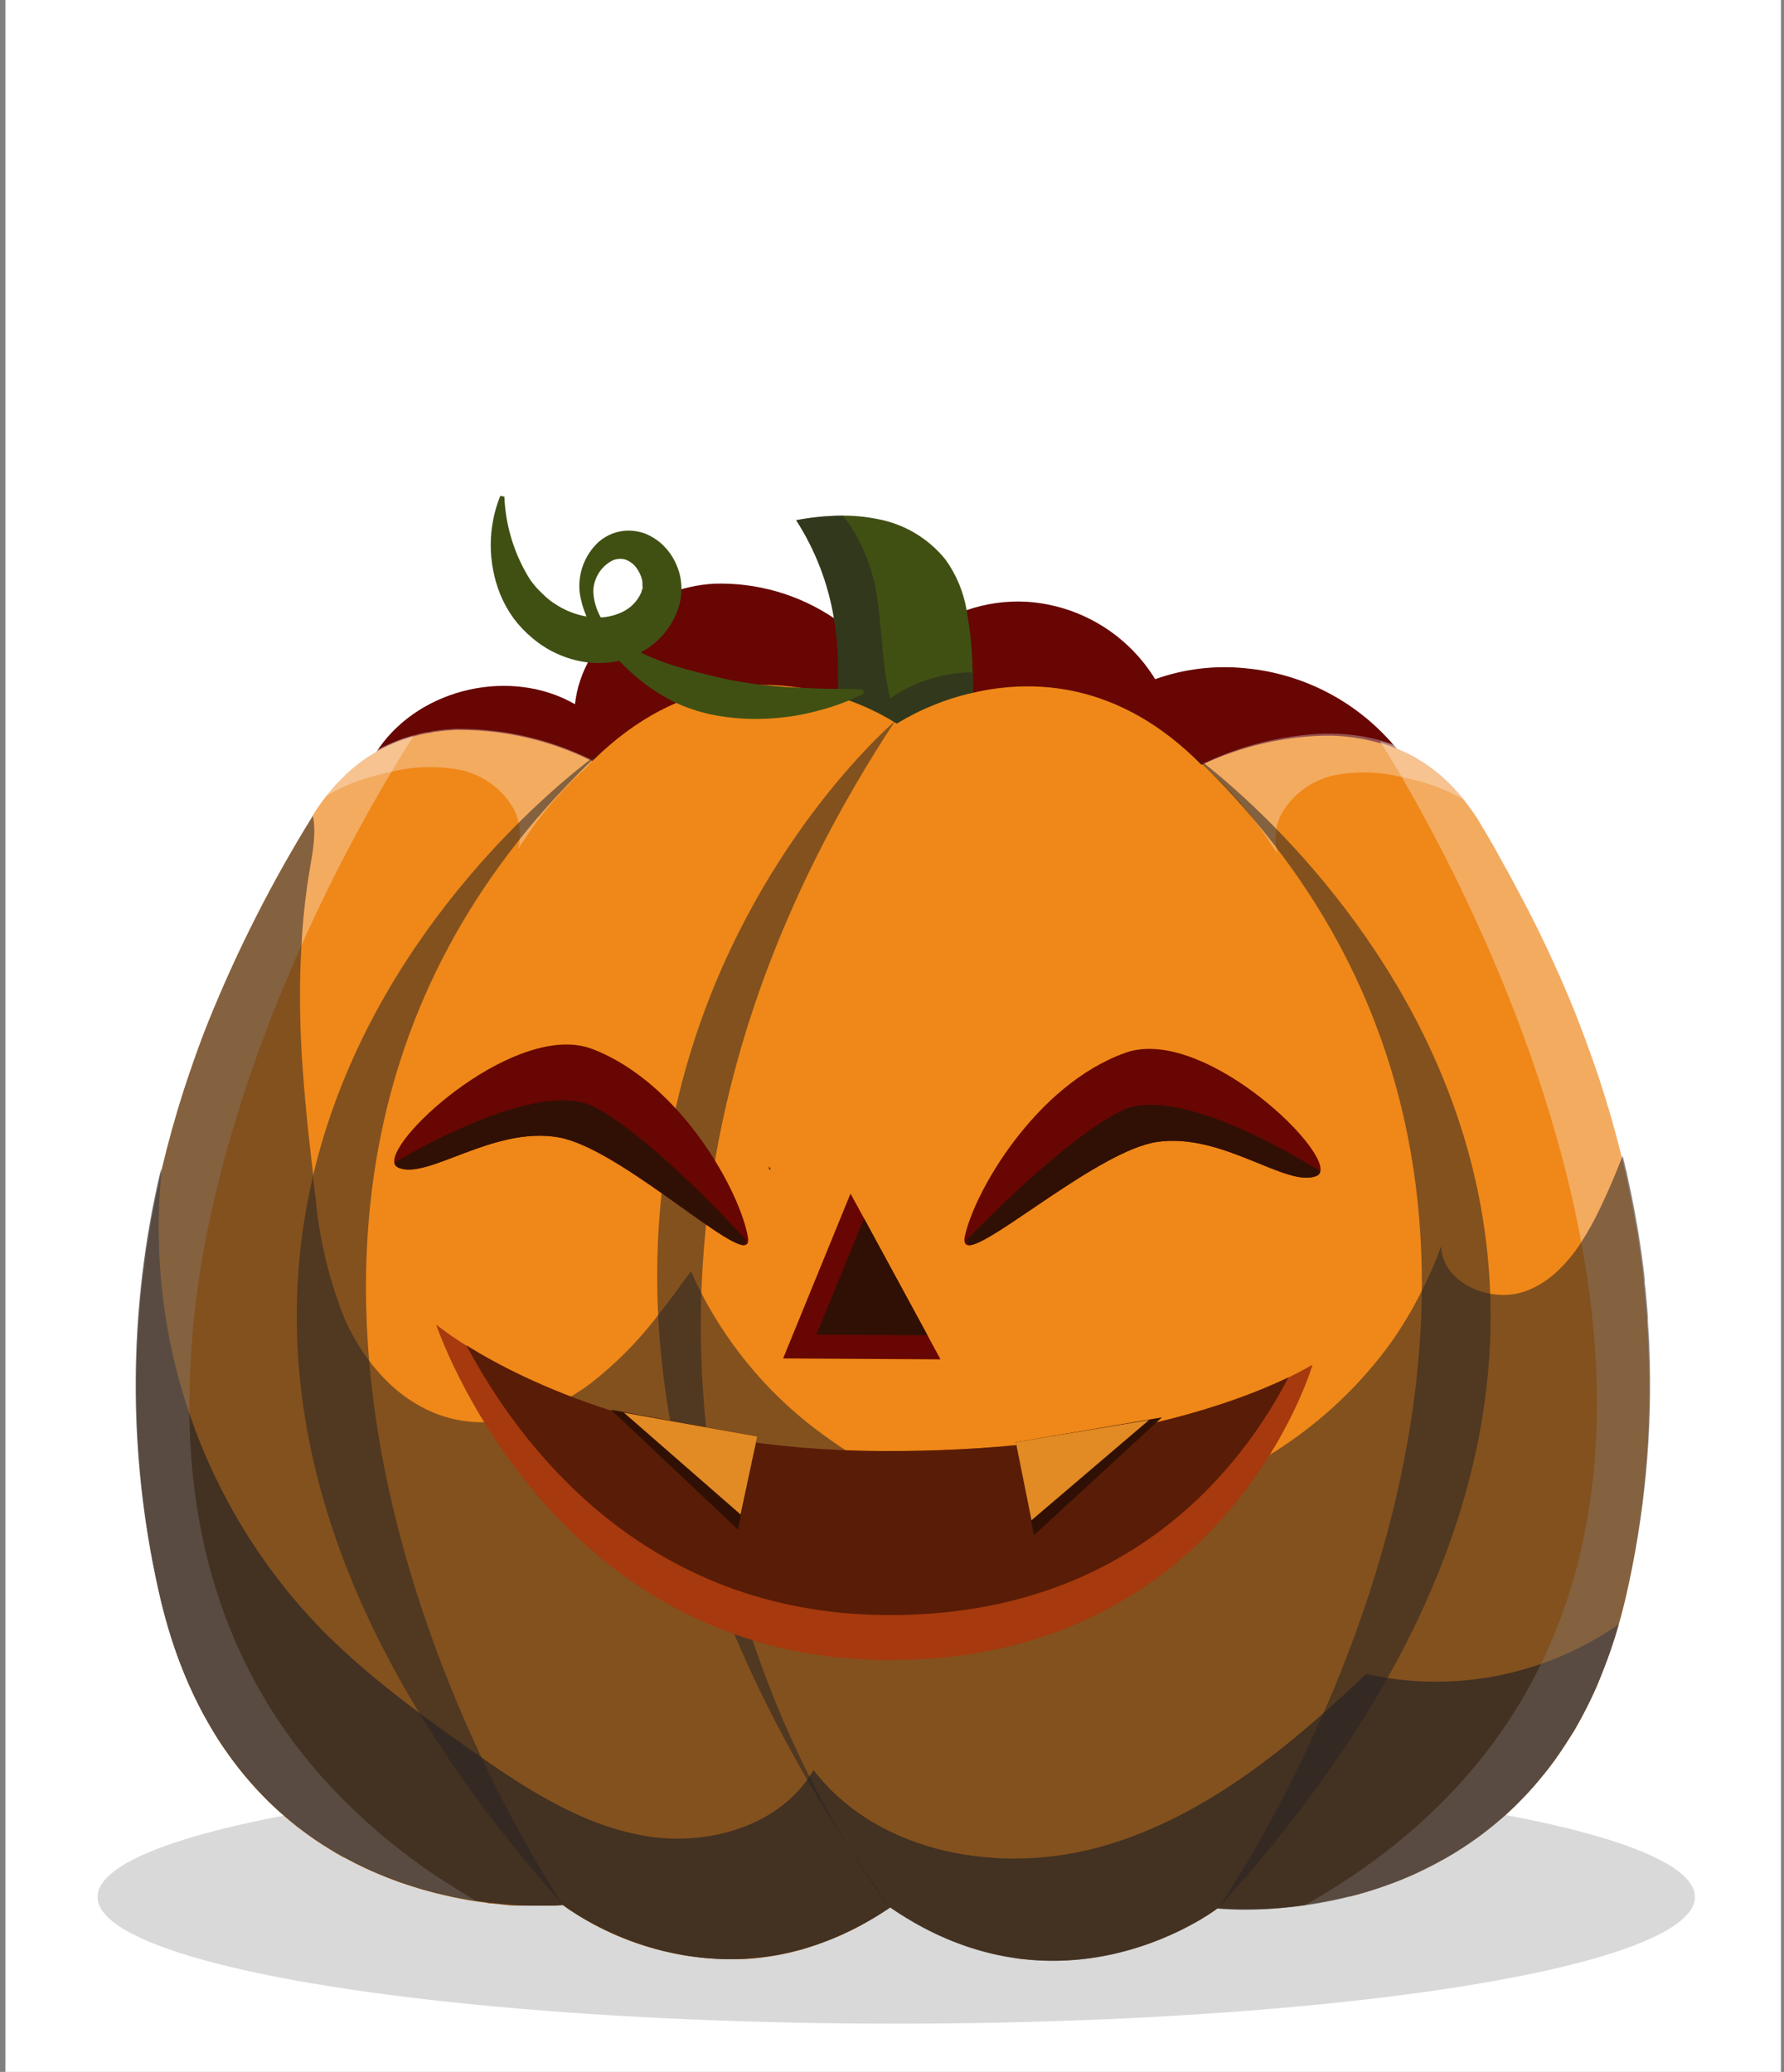 <?xml version="1.0" encoding="UTF-8"?> <svg xmlns="http://www.w3.org/2000/svg" width="211" height="245" viewBox="0 0 211 245" fill="none"><rect x="0" y="0" width="211" height="245" fill="#808080" stroke="none"/> <rect width="210" height="245" transform="translate(0.639)" fill="white"></rect> <ellipse cx="106" cy="224.314" rx="94.462" ry="14.984" fill="#D9D9D9"></ellipse> <path d="M165.684 90.972C165.684 91.142 165.604 91.302 165.564 91.472C165.537 91.591 165.5 91.709 165.454 91.822C165.332 92.216 165.182 92.6 165.004 92.972C164.619 93.787 164.175 94.573 163.674 95.322C161.81 98.024 159.31 100.225 156.394 101.732C155.934 101.972 155.474 102.202 155.004 102.402C154.534 102.602 153.764 102.952 153.144 103.182C149.123 104.549 144.954 105.435 140.724 105.822H140.434C137.614 106.156 134.791 106.426 131.964 106.632C129.764 106.802 127.554 106.922 125.344 107.012C114.997 107.44 104.633 107.066 94.344 105.892C92.884 105.732 91.434 105.552 89.974 105.352C80.472 104.074 71.074 102.112 61.854 99.482L61.434 99.372H61.324L59.724 98.902C55.291 97.569 50.908 96.102 46.574 94.502C45.962 94.296 45.377 94.013 44.834 93.662C44.473 93.428 44.172 93.113 43.954 92.742C43.809 92.486 43.714 92.204 43.674 91.912C43.611 90.754 43.966 89.611 44.674 88.692C44.725 88.602 44.782 88.515 44.844 88.432C49.844 81.312 60.474 78.942 68.004 83.272C68.864 75.422 76.594 69.442 84.484 69.022C89.528 68.863 94.493 70.298 98.674 73.122C100.836 74.521 102.818 76.18 104.574 78.062L105.214 78.752C107.521 75.689 110.695 73.39 114.324 72.152C116.572 71.374 118.948 71.034 121.324 71.152C124.424 71.333 127.434 72.26 130.098 73.855C132.762 75.45 135.001 77.665 136.624 80.312C140.047 79.092 143.699 78.651 147.314 79.022C153.731 79.624 159.704 82.564 164.094 87.282C164.354 87.562 164.584 87.812 164.784 88.052L164.924 88.202C165.281 88.558 165.539 89 165.673 89.486C165.806 89.972 165.81 90.484 165.684 90.972V90.972Z" fill="#670602"></path> <path d="M115.084 81.772C115.084 84.702 114.514 87.592 112.534 89.652C111.479 90.721 110.127 91.446 108.653 91.733C107.179 92.02 105.653 91.856 104.274 91.262C103.7 90.999 103.163 90.663 102.674 90.262C102.313 89.992 101.978 89.687 101.674 89.352C100.089 87.312 99.221 84.806 99.204 82.222C99.124 81.222 99.114 80.162 99.124 79.222C99.147 77.175 98.983 75.13 98.634 73.112C97.952 68.981 96.431 65.033 94.164 61.512C95.974 61.168 97.812 60.987 99.654 60.972C101.017 60.967 102.377 61.098 103.714 61.362C106.902 61.933 109.778 63.634 111.814 66.152C113.102 67.932 113.961 69.986 114.324 72.152C114.691 74.164 114.918 76.199 115.004 78.242C115.004 78.642 115.004 79.042 115.064 79.462C115.084 80.222 115.104 81.002 115.084 81.772Z" fill="#405013"></path> <g style="mix-blend-mode:soft-light" opacity="0.54"> <path d="M115.084 81.772C115.084 84.702 114.514 87.592 112.534 89.652C111.479 90.721 110.127 91.446 108.653 91.733C107.179 92.02 105.653 91.856 104.274 91.262C103.7 90.999 103.163 90.663 102.674 90.262C102.313 89.991 101.978 89.687 101.674 89.352C100.089 87.312 99.221 84.806 99.204 82.222C99.124 81.222 99.114 80.162 99.124 79.222C99.147 77.175 98.983 75.13 98.634 73.112C97.952 68.981 96.431 65.033 94.164 61.512C95.974 61.168 97.812 60.987 99.654 60.972C100.457 61.907 101.13 62.947 101.654 64.062C102.777 66.25 103.502 68.62 103.794 71.062C104.144 73.402 104.264 75.772 104.524 78.112C104.678 79.621 104.931 81.117 105.284 82.592C108.024 80.679 111.264 79.609 114.604 79.512H115.014C115.084 80.222 115.104 81.002 115.084 81.772Z" fill="#272323"></path> </g> <path d="M192.254 189.002C192.194 189.272 192.124 189.532 192.064 189.782C191.874 190.562 191.674 191.332 191.454 192.072C191.174 193.072 190.884 194.002 190.564 194.922C190.104 196.302 189.564 197.622 189.054 198.922C188.884 199.342 188.704 199.752 188.514 200.162C187.954 201.382 187.364 202.542 186.744 203.662L186.124 204.752L185.474 205.752L185.384 205.902L184.814 206.772C184.594 207.112 184.364 207.432 184.134 207.772L183.674 208.412L183.444 208.722L183.294 208.912L183.214 209.022L182.734 209.632L182.074 210.432C181.701 210.886 181.321 211.326 180.934 211.752C180.804 211.892 180.674 212.042 180.534 212.182C180.394 212.322 180.024 212.722 179.774 212.972L179.094 213.662L179.004 213.742L178.404 214.302L178.224 214.472L178.144 214.542C178.024 214.652 177.904 214.762 177.784 214.852L177.164 215.382L176.914 215.602L176.644 215.822L176.574 215.872L175.854 216.452L175.124 217.012L175.034 217.082L174.864 217.202C174.644 217.362 174.434 217.522 174.214 217.662L173.394 218.222L173.034 218.462L172.684 218.682L172.044 219.092L171.734 219.272L170.974 219.722L169.834 220.332L169.644 220.442C168.984 220.782 168.324 221.112 167.644 221.442C166.964 221.772 166.574 221.922 166.044 222.142L165.894 222.212C165.484 222.382 165.064 222.542 164.654 222.692L164.074 222.902L163.434 223.132C163.004 223.292 162.574 223.422 162.144 223.552C162.043 223.593 161.94 223.627 161.834 223.652L161.514 223.752L161.084 223.872L160.254 224.102L159.644 224.262H159.484L159.024 224.372L158.714 224.452C158.004 224.612 157.314 224.762 156.634 224.882C156.434 224.882 156.244 224.962 156.054 224.982C155.474 225.092 154.914 225.182 154.364 225.252C151.003 225.763 147.595 225.898 144.204 225.652H144.004C143.418 226.083 142.811 226.483 142.184 226.852C141.924 227.012 141.634 227.182 141.314 227.352C141.154 227.452 140.994 227.532 140.824 227.622C139.85 228.155 138.849 228.636 137.824 229.062C137.374 229.262 136.894 229.452 136.394 229.632C135.644 229.922 134.844 230.192 134.014 230.442C133.464 230.602 132.894 230.752 132.294 230.902C128.623 231.804 124.823 232.058 121.064 231.652C120.684 231.652 120.314 231.562 119.934 231.502C119.554 231.442 119.164 231.382 118.774 231.312L117.714 231.092C117.094 230.952 116.474 230.792 115.844 230.612C115.434 230.502 115.034 230.372 114.634 230.242C114.434 230.182 114.234 230.112 114.034 230.032C113.634 229.892 113.214 229.742 112.814 229.582L112.194 229.332L110.964 228.792L110.344 228.492C109.924 228.292 109.514 228.072 109.094 227.852L108.464 227.512C108.044 227.272 107.624 227.032 107.204 226.772C106.784 226.512 106.364 226.252 105.934 225.962L105.294 225.532L105.054 225.702L104.814 225.862C101.645 227.995 98.154 229.605 94.474 230.632C92.978 231.035 91.454 231.326 89.914 231.502C89.364 231.562 88.814 231.612 88.274 231.642C80.919 231.999 73.643 229.998 67.504 225.932L67.284 225.792L66.814 225.452L66.714 225.382L66.584 225.282L65.694 225.342H64.394C63.784 225.342 63.044 225.342 62.204 225.342H61.924H61.234C60.504 225.342 59.704 225.242 58.844 225.152L58.214 225.082C58.004 225.082 57.784 225.082 57.564 225.002L56.234 224.822L55.544 224.712L54.834 224.582L54.554 224.532L53.554 224.332L52.664 224.132C51.914 223.962 51.144 223.772 50.374 223.552L49.564 223.322L48.774 223.072C48.254 222.912 47.724 222.732 47.194 222.552L46.344 222.232C45.804 222.022 45.264 221.812 44.714 221.582L43.884 221.222L43.064 220.842L42.234 220.442L41.404 220.012L40.634 219.602H40.574L39.754 219.132L38.934 218.632C37.807 217.945 36.715 217.201 35.664 216.402L35.024 215.912C34.434 215.452 33.864 214.962 33.284 214.452L32.534 213.772C32.274 213.542 32.024 213.292 31.764 213.042L30.974 212.242L30.224 211.442L29.554 210.692C28.57 209.564 27.648 208.382 26.794 207.152C26.308 206.486 25.828 205.756 25.354 204.962C25.134 204.602 24.924 204.262 24.724 203.892C24.524 203.522 24.304 203.162 24.104 202.802C23.904 202.442 23.704 202.042 23.514 201.662C23.324 201.292 23.134 200.912 22.954 200.532C22.774 200.152 22.624 199.822 22.464 199.462C21.471 197.242 20.63 194.956 19.944 192.622C19.811 192.169 19.681 191.709 19.554 191.242C19.284 190.242 19.024 189.242 18.794 188.162C15.508 173.523 15.24 158.369 18.004 143.622C18.337 141.849 18.704 140.106 19.104 138.392C19.864 135.162 20.734 132.052 21.694 129.042C22.134 127.692 22.584 126.372 23.054 125.042C23.584 123.542 24.144 122.042 24.714 120.642C28.114 112.255 32.222 104.172 36.994 96.482V96.422C37.444 95.692 37.894 95.032 38.364 94.422C38.554 94.162 38.754 93.912 38.954 93.682C39.548 92.948 40.193 92.256 40.884 91.612C41.03 91.464 41.184 91.324 41.344 91.192C41.661 90.893 41.995 90.613 42.344 90.352C42.624 90.132 42.904 89.932 43.194 89.732C43.674 89.402 44.194 89.102 44.654 88.822C45.114 88.542 45.504 88.362 45.924 88.172L46.424 87.952C46.634 87.852 46.854 87.772 47.074 87.682C47.294 87.592 47.734 87.432 48.074 87.332C48.414 87.232 48.394 87.222 48.554 87.182L48.904 87.082C49.351 86.956 49.801 86.846 50.254 86.752L50.594 86.692C50.814 86.692 51.034 86.612 51.264 86.572L52.054 86.462L52.774 86.382C53.134 86.382 53.484 86.322 53.844 86.312C54.034 86.302 54.224 86.302 54.414 86.312C59.771 86.324 65.054 87.555 69.864 89.912L70.054 90.002C70.113 89.931 70.18 89.868 70.254 89.812C70.544 89.522 70.834 89.252 71.134 88.972C81.634 79.302 92.444 80.252 99.214 82.422C101.536 83.146 103.76 84.153 105.834 85.422V85.422L106.064 85.572C108.843 83.868 111.884 82.635 115.064 81.922C122.114 80.282 132.334 80.552 142.064 90.402H142.114H142.224C146.679 88.309 151.515 87.148 156.434 86.992H157.494C159.43 87.042 161.352 87.338 163.214 87.872V87.872H163.374L163.704 87.982L164.144 88.122C164.394 88.212 164.624 88.292 164.864 88.392C165.618 88.679 166.353 89.013 167.064 89.392C167.314 89.532 167.564 89.662 167.794 89.822L168.284 90.122C168.654 90.362 169.014 90.612 169.374 90.882C169.574 91.032 169.774 91.182 169.964 91.342C170.16 91.487 170.347 91.644 170.524 91.812C170.694 91.962 170.864 92.112 171.034 92.282C171.171 92.398 171.302 92.521 171.424 92.652C171.534 92.752 171.634 92.852 171.734 92.962L172.124 93.382C172.294 93.572 172.474 93.762 172.644 93.962C172.814 94.162 173.174 94.602 173.424 94.962L174.024 95.762L174.714 96.762C174.824 96.952 174.944 97.132 175.044 97.322C175.144 97.512 175.404 97.922 175.584 98.222C175.954 98.842 176.314 99.472 176.684 100.112C176.721 100.158 176.752 100.208 176.774 100.262L177.774 102.092L178.334 103.092L178.514 103.412C179.594 105.412 180.684 107.472 181.774 109.662L182.914 112.022C184.044 114.422 185.164 116.952 186.234 119.592L187.234 122.192L187.774 123.652C188.274 125.022 188.774 126.432 189.244 127.872C189.394 128.352 189.554 128.872 189.704 129.312C189.854 129.752 189.964 130.152 190.084 130.562C190.084 130.682 190.154 130.802 190.194 130.912C190.334 131.362 190.464 131.812 190.594 132.272C190.724 132.732 190.854 133.182 190.974 133.632C191.094 134.082 191.244 134.632 191.374 135.132C191.504 135.632 191.674 136.262 191.804 136.832C191.874 137.122 191.954 137.422 192.024 137.722C192.094 138.022 192.154 138.292 192.234 138.582C192.314 138.872 192.344 139.102 192.404 139.372C192.564 140.122 192.734 140.872 192.884 141.632C192.994 142.172 193.104 142.722 193.204 143.272C193.354 144.072 193.494 144.882 193.634 145.692C193.684 146.052 193.744 146.412 193.804 146.772C193.954 147.772 194.104 148.772 194.234 149.832C194.294 150.352 194.364 150.832 194.414 151.392C194.425 151.512 194.425 151.633 194.414 151.752C194.414 151.922 194.464 152.092 194.474 152.252C194.484 152.412 194.524 152.702 194.544 152.932C194.594 153.452 194.644 153.982 194.684 154.512C194.724 155.042 194.764 155.442 194.794 155.912C194.794 156.022 194.794 156.132 194.794 156.252C194.794 156.742 194.854 157.252 194.884 157.712C194.914 158.172 194.944 158.782 194.964 159.332C195.4 169.299 194.489 179.279 192.254 189.002V189.002Z" fill="#EF8818"></path> <g style="mix-blend-mode:overlay" opacity="0.31"> <path d="M70.264 89.632C69.919 90.161 69.502 90.639 69.024 91.052C66.288 93.547 63.885 96.384 61.874 99.492C61.664 99.802 61.464 100.102 61.274 100.402C61.364 100.075 61.424 99.74 61.454 99.402C61.459 99.342 61.459 99.282 61.454 99.222C61.514 98.573 61.474 97.919 61.334 97.282C61.217 96.716 61.025 96.168 60.764 95.652C60.065 94.429 59.103 93.376 57.948 92.568C56.793 91.76 55.474 91.219 54.084 90.982C51.482 90.538 48.816 90.637 46.254 91.272L45.734 91.382C45.054 91.532 44.364 91.712 43.684 91.912C41.799 92.453 39.998 93.254 38.334 94.292C38.524 94.032 38.724 93.782 38.924 93.552C39.519 92.818 40.163 92.126 40.854 91.482C41 91.334 41.154 91.194 41.314 91.062C41.631 90.763 41.965 90.483 42.314 90.222C42.594 90.002 42.874 89.802 43.164 89.602C43.644 89.272 44.164 88.972 44.624 88.692C45.084 88.412 45.474 88.232 45.894 88.042L46.394 87.822C46.604 87.722 46.824 87.642 47.044 87.552C47.264 87.462 47.704 87.302 48.044 87.202C48.384 87.102 48.364 87.092 48.524 87.052L48.874 86.952C49.321 86.826 49.771 86.716 50.224 86.622L50.564 86.562C50.784 86.562 51.004 86.482 51.234 86.442L52.024 86.332L52.744 86.252C53.104 86.252 53.454 86.192 53.814 86.182C54.004 86.172 54.194 86.172 54.384 86.182C59.741 86.194 65.024 87.425 69.834 89.782L70.024 89.872C70.092 89.781 70.173 89.7 70.264 89.632V89.632Z" fill="#FBFAFF"></path> </g> <g style="mix-blend-mode:overlay" opacity="0.31"> <path d="M173.984 95.072L173.484 94.752C171.517 93.591 169.386 92.732 167.164 92.202L166.664 92.072L165.854 91.892L165.504 91.822C163.15 91.269 160.71 91.187 158.324 91.582C156.933 91.803 155.608 92.329 154.445 93.123C153.281 93.917 152.308 94.958 151.594 96.172C151.294 96.737 151.082 97.344 150.964 97.972V98.132C150.854 98.763 150.834 99.406 150.904 100.042C150.941 100.346 150.998 100.646 151.074 100.942C150.584 100.172 150.074 99.402 149.554 98.652C148.924 97.722 148.244 96.812 147.554 95.932C146.339 94.387 145.002 92.942 143.554 91.612L143.424 91.492C143.182 91.272 142.951 91.038 142.734 90.792C142.571 90.599 142.421 90.395 142.284 90.182L142.184 90.042L142.314 90.152L142.404 90.252C146.822 88.142 151.622 86.951 156.514 86.752H157.574C160.039 86.774 162.484 87.21 164.804 88.042C166.763 88.739 168.594 89.753 170.224 91.042C171.648 92.216 172.912 93.57 173.984 95.072Z" fill="#FBFAFF"></path> </g> <g style="mix-blend-mode:soft-light" opacity="0.54"> <path d="M66.584 225.242C66.584 225.242 11.234 144.562 71.164 88.812C71.164 88.812 -6.836 142.722 66.584 225.242Z" fill="#272323"></path> </g> <g style="mix-blend-mode:soft-light" opacity="0.54"> <path d="M144.024 225.682C144.024 225.682 200.294 145.682 141.024 89.212C141.034 89.212 218.354 144.012 144.024 225.682Z" fill="#272323"></path> </g> <g style="mix-blend-mode:soft-light" opacity="0.54"> <path d="M105.284 225.572C105.284 225.572 54.514 163.332 105.854 85.272C105.854 85.272 42.954 138.542 105.284 225.572Z" fill="#272323"></path> </g> <path d="M111.234 160.742L92.624 160.632L100.594 141.142L102.194 144.082L109.694 157.892L111.234 160.742Z" fill="#670602"></path> <path d="M109.694 157.892L96.564 157.812L102.194 144.082L109.694 157.892Z" fill="#301004"></path> <path d="M87.994 147.242C85.354 147.242 72.844 135.692 66.074 134.492C58.314 133.112 50.484 139.632 47.074 138.052C46.962 138.004 46.863 137.929 46.788 137.833C46.713 137.736 46.663 137.623 46.644 137.502C46.034 134.292 61.284 120.662 70.074 124.052C80.524 128.052 87.594 140.982 88.474 146.382C88.554 146.982 88.374 147.232 87.994 147.242Z" fill="#670602"></path> <path d="M70.364 130.922C77.034 134.482 86.924 145.182 88.294 146.682L87.994 147.242C85.354 147.242 72.844 135.692 66.074 134.492C58.314 133.112 50.484 139.632 47.074 138.052C46.962 138.004 46.863 137.929 46.788 137.833C46.713 137.736 46.663 137.623 46.644 137.502C50.244 135.352 64.164 127.632 70.364 130.922Z" fill="#301004"></path> <path d="M114.574 147.252C117.204 147.332 130.004 136.082 136.794 135.042C144.584 133.852 152.254 140.562 155.724 139.042C155.839 138.999 155.94 138.927 156.017 138.832C156.095 138.737 156.145 138.623 156.164 138.502C156.854 135.312 141.944 121.302 133.074 124.502C122.524 128.272 115.144 141.002 114.074 146.382C114.014 146.982 114.164 147.242 114.574 147.252Z" fill="#670602"></path> <path d="M132.594 131.372C125.834 134.762 115.684 145.222 114.284 146.692L114.574 147.252C117.204 147.332 130.004 136.082 136.794 135.042C144.584 133.852 152.254 140.562 155.724 139.042C155.839 138.999 155.94 138.927 156.017 138.832C156.095 138.737 156.145 138.623 156.164 138.502C152.594 136.292 138.904 128.202 132.594 131.372Z" fill="#301004"></path> <path d="M91.164 138.332L90.954 138.242V137.912L91.164 138.332Z" fill="#301004"></path> <g style="mix-blend-mode:soft-light" opacity="0.54"> <path d="M191.454 192.072C180.694 229.862 143.984 225.682 143.984 225.682C143.984 225.682 125.804 239.682 105.284 225.572C105.114 225.682 104.954 225.802 104.784 225.902C87.044 237.472 71.354 228.482 67.494 225.902C66.904 225.502 66.584 225.252 66.584 225.252C66.584 225.252 65.784 225.332 64.394 225.342C56.324 225.452 28.304 223.412 19.494 191.112C19.224 190.112 18.974 189.112 18.734 188.012C15.055 171.618 15.161 154.6 19.044 138.252V139.002C18.164 148.642 19.347 158.359 22.515 167.506C25.682 176.653 30.761 185.021 37.414 192.052C42.824 197.692 49.154 202.342 55.544 206.842C61.934 211.342 68.444 215.672 76.014 217.052C83.584 218.432 92.364 215.972 96.214 209.312C103.854 219.252 118.384 221.762 130.434 218.312C142.484 214.862 152.494 206.572 161.584 197.952C166.699 199.095 171.995 199.163 177.137 198.151C182.279 197.138 187.154 195.069 191.454 192.072V192.072Z" fill="#272323"></path> </g> <g style="mix-blend-mode:soft-light" opacity="0.33"> <path d="M191.454 192.072C180.694 229.862 143.984 225.682 143.984 225.682C143.984 225.682 125.804 239.682 105.284 225.572C105.114 225.682 104.954 225.802 104.784 225.902C87.044 237.472 71.354 228.482 67.494 225.902C66.904 225.502 66.584 225.252 66.584 225.252C66.584 225.252 65.784 225.332 64.394 225.342C56.324 225.452 28.304 223.412 19.494 191.112C19.224 190.112 18.974 189.112 18.734 188.012C15.055 171.618 15.161 154.6 19.044 138.252V139.002C18.164 148.642 19.347 158.359 22.515 167.506C25.682 176.653 30.761 185.021 37.414 192.052C42.824 197.692 49.154 202.342 55.544 206.842C61.934 211.342 68.444 215.672 76.014 217.052C83.584 218.432 92.364 215.972 96.214 209.312C103.854 219.252 118.384 221.762 130.434 218.312C142.484 214.862 152.494 206.572 161.584 197.952C166.699 199.095 171.995 199.163 177.137 198.151C182.279 197.138 187.154 195.069 191.454 192.072V192.072Z" fill="#272323"></path> </g> <g style="mix-blend-mode:overlay" opacity="0.31"> <path d="M56.224 224.742L55.534 224.632L54.824 224.502L54.544 224.452L53.544 224.252L52.654 224.052C51.904 223.882 51.134 223.692 50.364 223.472L49.554 223.242L48.764 222.992C48.244 222.832 47.714 222.652 47.184 222.472L46.334 222.152C45.794 221.942 45.254 221.732 44.704 221.502L43.874 221.142L43.054 220.762L42.224 220.362L41.394 219.932L40.624 219.522H40.564L39.744 219.052L38.924 218.552C37.797 217.865 36.705 217.121 35.654 216.322L35.014 215.832C34.424 215.372 33.854 214.882 33.274 214.372L32.524 213.692C32.264 213.462 32.014 213.212 31.754 212.962L30.964 212.162L30.214 211.362L29.544 210.612C28.559 209.484 27.638 208.303 26.784 207.072C26.297 206.406 25.817 205.676 25.344 204.882C25.124 204.522 24.914 204.182 24.714 203.812C24.514 203.442 24.294 203.082 24.094 202.722C23.894 202.362 23.694 201.962 23.504 201.582C23.314 201.212 23.124 200.832 22.944 200.452C22.764 200.072 22.614 199.742 22.454 199.382C21.462 197.162 20.619 194.876 19.934 192.542C19.801 192.089 19.671 191.629 19.544 191.162C19.274 190.162 19.014 189.162 18.784 188.082C15.498 173.444 15.23 158.289 17.994 143.542C18.328 141.769 18.694 140.026 19.094 138.312C19.854 135.082 20.724 131.972 21.684 128.962C22.124 127.612 22.574 126.292 23.044 124.962C23.574 123.462 24.134 121.962 24.704 120.562C28.104 112.175 32.212 104.092 36.984 96.402V96.342C37.434 95.612 37.884 94.952 38.354 94.342C38.544 94.082 38.744 93.832 38.944 93.602C39.538 92.868 40.183 92.177 40.874 91.532C41.02 91.385 41.174 91.244 41.334 91.112C41.651 90.814 41.985 90.533 42.334 90.272C42.614 90.052 42.894 89.852 43.184 89.652C43.664 89.322 44.184 89.022 44.644 88.742C45.104 88.462 45.494 88.282 45.914 88.092L46.414 87.872C46.624 87.772 46.844 87.692 47.064 87.602C47.284 87.512 47.724 87.352 48.064 87.252C48.404 87.152 48.384 87.142 48.544 87.102L48.894 87.002L48.824 87.212C48.824 87.212 47.824 88.682 46.274 91.322C45.844 92.032 45.364 92.832 44.864 93.712C41.463 99.624 38.365 105.705 35.584 111.932C34.204 115.032 32.824 118.332 31.504 121.812C30.934 123.302 30.384 124.812 29.844 126.382C29.194 128.242 28.564 130.152 27.974 132.092C26.924 135.502 25.974 139.022 25.164 142.612C23.283 150.696 22.354 158.973 22.394 167.272V167.272C22.574 180.032 25.604 192.722 33.284 203.992C34.38 205.609 35.558 207.168 36.814 208.662C36.876 208.746 36.943 208.827 37.014 208.902C37.414 209.382 37.824 209.852 38.244 210.322C42.795 215.352 48.037 219.709 53.814 223.262L56.224 224.742Z" fill="#FBFAFF"></path> </g> <g style="mix-blend-mode:overlay" opacity="0.31"> <path d="M154.344 225.302C166.054 223.632 184.344 216.932 191.464 192.082C191.744 191.082 192.014 190.082 192.254 189.002C196.128 172.652 196.217 155.632 192.514 139.242C188.594 121.552 181.104 107.242 175.104 97.152C174.654 96.402 174.194 95.712 173.724 95.062C171.169 91.483 167.485 88.867 163.264 87.632L163.334 87.852C163.334 87.852 224.934 182.272 156.784 223.852L154.344 225.302Z" fill="#FBFAFF"></path> </g> <g style="mix-blend-mode:soft-light" opacity="0.54"> <path d="M192.254 189.002C192.194 189.272 192.124 189.532 192.064 189.782C191.874 190.562 191.674 191.332 191.454 192.072C191.174 193.072 190.884 194.002 190.564 194.922C190.104 196.302 189.564 197.622 189.054 198.922C188.884 199.342 188.704 199.752 188.514 200.162C187.954 201.382 187.364 202.542 186.744 203.662L186.124 204.752L185.474 205.752L185.384 205.902L184.814 206.772C184.594 207.112 184.364 207.432 184.134 207.772L183.674 208.412L183.444 208.722L183.294 208.912L183.214 209.022L182.734 209.632L182.074 210.432C181.701 210.886 181.321 211.326 180.934 211.752C180.804 211.892 180.674 212.042 180.534 212.182C180.394 212.322 180.024 212.722 179.774 212.972L179.094 213.662L179.004 213.742L178.404 214.302L178.224 214.472L178.144 214.542C178.024 214.652 177.904 214.762 177.784 214.852L177.164 215.382L176.914 215.602L176.644 215.822L176.574 215.872L175.854 216.452L175.124 217.012L175.034 217.082L174.864 217.202C174.644 217.362 174.434 217.522 174.214 217.662L173.394 218.222L173.034 218.462L172.684 218.682L172.044 219.092L171.734 219.272L170.974 219.722L169.834 220.332L169.644 220.442C168.984 220.782 168.324 221.112 167.644 221.442C166.964 221.772 166.574 221.922 166.044 222.142L165.894 222.212C165.484 222.382 165.064 222.542 164.654 222.692L164.074 222.902L163.434 223.132C163.004 223.292 162.574 223.422 162.144 223.552C162.043 223.593 161.94 223.627 161.834 223.652L161.514 223.752L161.084 223.872L160.254 224.102L159.644 224.262H159.484L159.024 224.372L158.714 224.452C158.004 224.612 157.314 224.762 156.634 224.882C156.434 224.882 156.244 224.962 156.054 224.982C155.474 225.092 154.914 225.182 154.364 225.252C151.003 225.763 147.595 225.898 144.204 225.652H144.004C143.418 226.083 142.811 226.483 142.184 226.852C141.924 227.012 141.634 227.182 141.314 227.352C141.154 227.452 140.994 227.532 140.824 227.622C139.85 228.155 138.849 228.636 137.824 229.062C137.374 229.262 136.894 229.452 136.394 229.632C135.644 229.922 134.844 230.192 134.014 230.442C133.464 230.602 132.894 230.752 132.294 230.902C128.623 231.804 124.823 232.058 121.064 231.652C120.684 231.652 120.314 231.562 119.934 231.502C119.554 231.442 119.164 231.382 118.774 231.312L117.714 231.092C117.094 230.952 116.474 230.792 115.844 230.612C115.434 230.502 115.034 230.372 114.634 230.242C114.434 230.182 114.234 230.112 114.034 230.032C113.634 229.892 113.214 229.742 112.814 229.582L112.194 229.332L110.964 228.792L110.344 228.492C109.924 228.292 109.514 228.072 109.094 227.852L108.464 227.512C108.044 227.272 107.624 227.032 107.204 226.772C106.784 226.512 106.364 226.252 105.934 225.962L105.294 225.532L105.054 225.702L104.814 225.862C101.645 227.995 98.154 229.605 94.474 230.632C92.978 231.035 91.454 231.326 89.914 231.502C89.364 231.562 88.814 231.612 88.274 231.642C80.919 231.999 73.643 229.999 67.504 225.932L67.284 225.792L66.814 225.452L66.714 225.382L66.584 225.282L65.694 225.342H64.394C63.784 225.342 63.044 225.342 62.204 225.342H61.924H61.234C60.504 225.342 59.704 225.242 58.844 225.152L58.214 225.082C58.004 225.082 57.784 225.082 57.564 225.002L56.234 224.822L55.544 224.712L54.834 224.582L54.554 224.532L53.554 224.332L52.664 224.132C51.914 223.962 51.144 223.772 50.374 223.552L49.564 223.322L48.774 223.072C48.254 222.912 47.724 222.732 47.194 222.552L46.344 222.232C45.804 222.022 45.264 221.812 44.714 221.582L43.884 221.222L43.064 220.842L42.234 220.442L41.404 220.012L40.634 219.602H40.574L39.754 219.132L38.934 218.632C37.807 217.945 36.715 217.201 35.664 216.402L35.024 215.912C34.434 215.452 33.864 214.962 33.284 214.452L32.534 213.772C32.274 213.542 32.024 213.292 31.764 213.042L30.974 212.242L30.224 211.442L29.554 210.692C28.57 209.564 27.648 208.382 26.794 207.152C26.308 206.486 25.828 205.756 25.354 204.962C25.134 204.602 24.924 204.262 24.724 203.892C24.524 203.522 24.304 203.162 24.104 202.802C23.904 202.442 23.704 202.042 23.514 201.662C23.324 201.292 23.134 200.912 22.954 200.532C22.774 200.152 22.624 199.822 22.464 199.462C21.471 197.242 20.63 194.956 19.944 192.622C19.811 192.169 19.681 191.709 19.554 191.242C19.284 190.242 19.024 189.242 18.794 188.162C15.508 173.523 15.24 158.369 18.004 143.622C18.337 141.849 18.704 140.106 19.104 138.392C19.864 135.162 20.734 132.052 21.694 129.042C22.134 127.692 22.584 126.372 23.054 125.042C23.584 123.542 24.144 122.042 24.714 120.642C28.114 112.255 32.222 104.172 36.994 96.482V96.422C37.454 98.422 36.914 101.212 36.644 102.732C36.13 105.8 35.796 108.896 35.644 112.002C35.434 115.542 35.444 119.072 35.584 122.602C35.644 124.092 35.734 125.602 35.854 127.082C35.934 128.242 36.024 129.402 36.144 130.572C36.244 131.732 36.364 132.892 36.484 134.052C36.664 135.692 36.854 137.332 37.054 138.982C37.049 139.072 37.049 139.162 37.054 139.252V139.432C37.049 139.476 37.049 139.519 37.054 139.562C37.144 140.292 37.234 141.032 37.334 141.762C37.791 146.646 38.95 151.439 40.774 155.992C40.964 156.422 41.174 156.842 41.394 157.262C42.034 158.537 42.787 159.752 43.644 160.892C43.864 161.182 44.084 161.462 44.324 161.742C44.904 162.452 45.532 163.12 46.204 163.742C47.666 165.117 49.359 166.224 51.204 167.012C51.803 167.266 52.417 167.48 53.044 167.652C54.432 168.027 55.867 168.205 57.304 168.182C58.874 168.165 60.435 167.936 61.944 167.502C64.798 166.701 67.477 165.375 69.844 163.592C72.853 161.257 75.543 158.537 77.844 155.502C79.184 153.812 80.464 152.062 81.724 150.312C82.114 151.202 82.524 152.082 82.964 152.932C86.438 159.645 91.456 165.437 97.604 169.832C106.129 176.077 116.468 179.352 127.034 179.152C131.301 179.006 135.526 178.259 139.584 176.932C140.264 176.712 140.954 176.482 141.634 176.212C146.817 174.262 151.639 171.464 155.904 167.932C158.014 166.197 159.975 164.287 161.764 162.222C162.694 161.152 163.574 160.052 164.414 158.902C165.826 156.914 167.08 154.817 168.164 152.632C169.036 150.933 169.798 149.179 170.444 147.382C170.544 149.932 172.504 151.812 174.944 152.642C175.371 152.792 175.809 152.906 176.254 152.982C176.436 153.019 176.62 153.045 176.804 153.062C178.106 153.233 179.43 153.075 180.654 152.602C181.971 152.07 183.176 151.293 184.204 150.312C185.285 149.289 186.235 148.137 187.034 146.882C187.878 145.559 188.636 144.183 189.304 142.762C189.894 141.522 190.454 140.282 190.974 139.012C191.304 138.242 191.614 137.452 191.914 136.662C191.984 136.952 192.064 137.252 192.134 137.552C192.204 137.852 192.264 138.122 192.344 138.412C192.424 138.702 192.454 138.932 192.514 139.202C192.674 139.952 192.844 140.702 192.994 141.462C193.104 142.002 193.214 142.552 193.314 143.102C193.464 143.902 193.604 144.712 193.744 145.522C193.794 145.882 193.854 146.242 193.914 146.602C194.064 147.602 194.214 148.602 194.344 149.662C194.404 150.182 194.474 150.662 194.524 151.222C194.535 151.342 194.535 151.463 194.524 151.582C194.524 151.752 194.574 151.922 194.584 152.082C194.594 152.242 194.634 152.532 194.654 152.762C194.704 153.282 194.754 153.812 194.794 154.342C194.834 154.872 194.874 155.272 194.904 155.742C194.904 155.852 194.904 155.962 194.904 156.082C194.904 156.572 194.964 157.082 194.994 157.542C195.024 158.002 195.054 158.612 195.074 159.162C195.49 169.191 194.541 179.229 192.254 189.002V189.002Z" fill="#272323"></path> </g> <path d="M155.234 161.392C155.074 161.932 144.724 196.532 104.864 196.302C65.004 196.072 51.794 157.212 51.584 156.632C52.718 157.525 53.903 158.35 55.134 159.102C61.874 163.322 78.204 171.462 104.024 171.602C130.894 171.762 146.414 165.762 152.384 162.892C154.164 162.022 155.084 161.452 155.234 161.392Z" fill="#A6390D"></path> <path d="M152.384 162.873C147.124 173.073 133.734 191.143 104.894 190.983C76.054 190.823 61.294 170.633 55.164 159.083C61.904 163.303 78.234 171.443 104.054 171.583C130.894 171.743 146.414 165.743 152.384 162.873Z" fill="#591C06"></path> <path d="M89.564 169.862L87.284 180.872L72.264 166.702L89.564 169.862Z" fill="#301004"></path> <path d="M89.564 169.862L87.594 179.092L73.784 167.042L89.564 169.862Z" fill="#E28A23"></path> <path d="M120.144 170.543L122.294 181.543L137.424 167.603L120.144 170.543Z" fill="#301004"></path> <path d="M120.144 170.543L121.994 179.773L135.904 167.913L120.144 170.543Z" fill="#E28A23"></path> <path d="M102.164 82.012C100.476 82.871 98.699 83.542 96.864 84.012C95.019 84.522 93.125 84.837 91.214 84.952C89.268 85.087 87.313 85.006 85.384 84.712C83.429 84.432 81.528 83.859 79.744 83.012C77.975 82.13 76.331 81.017 74.854 79.702C73.405 78.411 72.083 76.984 70.904 75.442C69.647 73.88 68.835 72.007 68.554 70.022C68.443 68.925 68.588 67.818 68.979 66.787C69.37 65.756 69.994 64.83 70.804 64.082C71.778 63.226 73.028 62.75 74.324 62.742C75.007 62.742 75.684 62.864 76.324 63.102C76.932 63.353 77.502 63.69 78.014 64.102C78.992 64.92 79.734 65.983 80.164 67.182C80.407 67.823 80.549 68.498 80.584 69.182C80.607 69.515 80.607 69.849 80.584 70.182C80.534 70.502 80.514 70.832 80.434 71.182C80.139 72.404 79.595 73.553 78.836 74.556C78.077 75.559 77.12 76.395 76.024 77.012C74.974 77.637 73.818 78.064 72.614 78.272C71.444 78.452 70.254 78.452 69.084 78.272C66.842 77.911 64.74 76.946 63.004 75.482C62.153 74.784 61.391 73.985 60.734 73.102C60.103 72.226 59.576 71.28 59.164 70.282C57.668 66.546 57.668 62.378 59.164 58.642L59.654 58.722C59.79 62.178 60.824 65.538 62.654 68.472C63.089 69.108 63.596 69.692 64.164 70.212C64.68 70.737 65.262 71.194 65.894 71.572C67.089 72.321 68.434 72.799 69.834 72.972C71.089 73.134 72.364 72.94 73.514 72.412C74.58 71.935 75.424 71.07 75.874 69.992C75.874 69.872 75.934 69.742 75.984 69.622C76.034 69.502 75.984 69.412 75.984 69.292C76.001 69.044 75.985 68.795 75.934 68.552C75.804 68.013 75.558 67.508 75.214 67.072C74.894 66.661 74.464 66.349 73.974 66.172C73.427 66.01 72.839 66.067 72.334 66.332C71.685 66.692 71.143 67.217 70.763 67.855C70.384 68.493 70.18 69.22 70.174 69.962C70.251 71.655 70.961 73.258 72.164 74.452C73.371 75.716 74.81 76.735 76.404 77.452C77.972 78.153 79.594 78.725 81.254 79.162C82.884 79.602 84.514 80.012 86.174 80.372C87.857 80.704 89.556 80.948 91.264 81.102C92.994 81.272 94.754 81.342 96.554 81.412C98.354 81.482 100.174 81.412 102.064 81.532L102.164 82.012Z" fill="#405013"></path> </svg> 